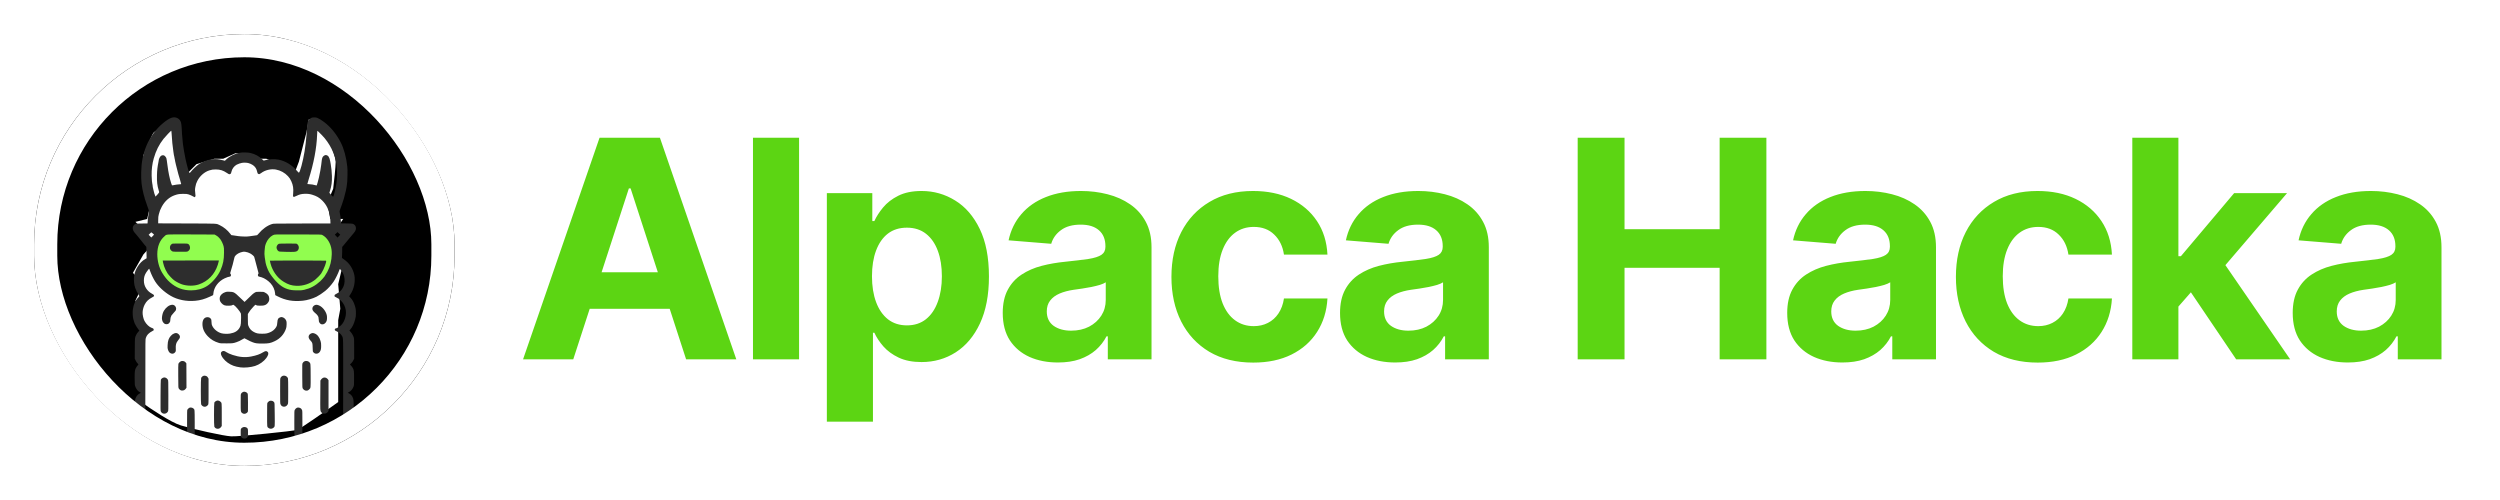 <svg width="220" height="44" viewBox="0 0 220 44" fill="none" xmlns="http://www.w3.org/2000/svg">
<path d="M50.446 31.623H46.028L52.76 12.122H58.073L64.796 31.623H60.378L55.493 16.578H55.341L50.446 31.623ZM50.17 23.958H60.606V27.176H50.17V23.958ZM70.319 12.122V31.623H66.262V12.122H70.319ZM72.763 37.107V16.997H76.763V19.454H76.944C77.121 19.06 77.378 18.66 77.715 18.254C78.058 17.841 78.502 17.499 79.048 17.226C79.6 16.947 80.286 16.807 81.105 16.807C82.171 16.807 83.155 17.086 84.056 17.645C84.958 18.197 85.678 19.032 86.218 20.149C86.757 21.26 87.027 22.653 87.027 24.329C87.027 25.96 86.764 27.338 86.237 28.462C85.716 29.579 85.005 30.426 84.104 31.004C83.209 31.575 82.206 31.861 81.095 31.861C80.308 31.861 79.638 31.731 79.086 31.47C78.54 31.21 78.092 30.883 77.743 30.49C77.394 30.09 77.128 29.687 76.944 29.28H76.82V37.107H72.763ZM76.734 24.31C76.734 25.18 76.855 25.938 77.096 26.586C77.337 27.233 77.686 27.738 78.143 28.1C78.6 28.455 79.156 28.633 79.809 28.633C80.47 28.633 81.028 28.452 81.485 28.09C81.942 27.722 82.288 27.214 82.523 26.567C82.764 25.913 82.885 25.161 82.885 24.31C82.885 23.466 82.768 22.723 82.533 22.082C82.298 21.441 81.952 20.939 81.495 20.577C81.038 20.216 80.476 20.035 79.809 20.035C79.149 20.035 78.591 20.209 78.134 20.558C77.683 20.907 77.337 21.403 77.096 22.044C76.855 22.685 76.734 23.44 76.734 24.31ZM93.097 31.899C92.164 31.899 91.333 31.737 90.603 31.413C89.873 31.083 89.295 30.598 88.87 29.956C88.451 29.309 88.241 28.503 88.241 27.538C88.241 26.725 88.39 26.043 88.689 25.491C88.987 24.938 89.393 24.494 89.908 24.158C90.422 23.821 91.006 23.567 91.66 23.396C92.32 23.224 93.012 23.104 93.735 23.034C94.586 22.945 95.272 22.863 95.792 22.787C96.312 22.704 96.69 22.583 96.925 22.425C97.16 22.266 97.277 22.031 97.277 21.72V21.663C97.277 21.06 97.087 20.593 96.706 20.263C96.332 19.933 95.798 19.768 95.106 19.768C94.376 19.768 93.796 19.93 93.364 20.254C92.932 20.571 92.647 20.971 92.507 21.453L88.755 21.149C88.946 20.26 89.32 19.492 89.879 18.845C90.438 18.191 91.158 17.689 92.04 17.34C92.929 16.985 93.957 16.807 95.126 16.807C95.938 16.807 96.716 16.902 97.458 17.093C98.207 17.283 98.871 17.578 99.448 17.978C100.032 18.378 100.493 18.892 100.829 19.52C101.165 20.143 101.334 20.889 101.334 21.758V31.623H97.487V29.595H97.373C97.138 30.052 96.823 30.455 96.43 30.804C96.036 31.147 95.564 31.416 95.011 31.613C94.459 31.804 93.821 31.899 93.097 31.899ZM94.259 29.099C94.856 29.099 95.383 28.982 95.84 28.747C96.297 28.506 96.655 28.182 96.916 27.776C97.176 27.37 97.306 26.909 97.306 26.395V24.843C97.179 24.926 97.004 25.002 96.782 25.072C96.567 25.135 96.322 25.195 96.049 25.253C95.776 25.303 95.503 25.351 95.23 25.395C94.957 25.433 94.71 25.468 94.487 25.5C94.011 25.57 93.596 25.681 93.24 25.833C92.885 25.986 92.609 26.192 92.412 26.452C92.215 26.706 92.117 27.024 92.117 27.404C92.117 27.957 92.317 28.379 92.716 28.671C93.123 28.957 93.637 29.099 94.259 29.099ZM110.284 31.908C108.786 31.908 107.498 31.591 106.418 30.956C105.346 30.315 104.52 29.426 103.943 28.29C103.372 27.154 103.086 25.846 103.086 24.367C103.086 22.869 103.375 21.555 103.952 20.425C104.536 19.289 105.365 18.403 106.438 17.768C107.51 17.127 108.786 16.807 110.265 16.807C111.541 16.807 112.658 17.038 113.617 17.502C114.575 17.965 115.334 18.616 115.893 19.454C116.451 20.292 116.759 21.276 116.816 22.406H112.989C112.881 21.676 112.595 21.088 112.132 20.644C111.675 20.193 111.075 19.968 110.332 19.968C109.704 19.968 109.154 20.139 108.685 20.482C108.221 20.819 107.859 21.311 107.599 21.958C107.339 22.606 107.209 23.39 107.209 24.31C107.209 25.243 107.336 26.037 107.59 26.69C107.85 27.344 108.215 27.843 108.685 28.185C109.154 28.528 109.704 28.7 110.332 28.7C110.795 28.7 111.211 28.604 111.579 28.414C111.954 28.223 112.262 27.947 112.503 27.585C112.75 27.217 112.912 26.776 112.989 26.262H116.816C116.753 27.379 116.448 28.363 115.902 29.214C115.363 30.058 114.617 30.718 113.665 31.194C112.712 31.67 111.586 31.908 110.284 31.908ZM122.779 31.899C121.846 31.899 121.015 31.737 120.285 31.413C119.555 31.083 118.977 30.598 118.552 29.956C118.133 29.309 117.923 28.503 117.923 27.538C117.923 26.725 118.073 26.043 118.371 25.491C118.669 24.938 119.076 24.494 119.59 24.158C120.104 23.821 120.688 23.567 121.342 23.396C122.002 23.224 122.694 23.104 123.417 23.034C124.268 22.945 124.954 22.863 125.474 22.787C125.995 22.704 126.372 22.583 126.607 22.425C126.842 22.266 126.96 22.031 126.96 21.72V21.663C126.96 21.06 126.769 20.593 126.388 20.263C126.014 19.933 125.48 19.768 124.789 19.768C124.059 19.768 123.478 19.93 123.046 20.254C122.614 20.571 122.329 20.971 122.189 21.453L118.438 21.149C118.628 20.26 119.003 19.492 119.561 18.845C120.12 18.191 120.84 17.689 121.723 17.34C122.611 16.985 123.64 16.807 124.808 16.807C125.62 16.807 126.398 16.902 127.14 17.093C127.889 17.283 128.553 17.578 129.13 17.978C129.714 18.378 130.175 18.892 130.511 19.52C130.848 20.143 131.016 20.889 131.016 21.758V31.623H127.169V29.595H127.055C126.82 30.052 126.506 30.455 126.112 30.804C125.719 31.147 125.246 31.416 124.693 31.613C124.141 31.804 123.503 31.899 122.779 31.899ZM123.941 29.099C124.538 29.099 125.065 28.982 125.522 28.747C125.979 28.506 126.337 28.182 126.598 27.776C126.858 27.37 126.988 26.909 126.988 26.395V24.843C126.861 24.926 126.687 25.002 126.464 25.072C126.249 25.135 126.004 25.195 125.731 25.253C125.458 25.303 125.185 25.351 124.912 25.395C124.639 25.433 124.392 25.468 124.17 25.5C123.694 25.57 123.278 25.681 122.922 25.833C122.567 25.986 122.291 26.192 122.094 26.452C121.897 26.706 121.799 27.024 121.799 27.404C121.799 27.957 121.999 28.379 122.399 28.671C122.805 28.957 123.319 29.099 123.941 29.099ZM138.836 31.623V12.122H142.959V20.168H151.328V12.122H155.442V31.623H151.328V23.567H142.959V31.623H138.836ZM162.131 31.899C161.198 31.899 160.366 31.737 159.636 31.413C158.906 31.083 158.329 30.598 157.903 29.956C157.485 29.309 157.275 28.503 157.275 27.538C157.275 26.725 157.424 26.043 157.723 25.491C158.021 24.938 158.427 24.494 158.941 24.158C159.456 23.821 160.04 23.567 160.693 23.396C161.354 23.224 162.045 23.104 162.769 23.034C163.62 22.945 164.305 22.863 164.826 22.787C165.346 22.704 165.724 22.583 165.959 22.425C166.194 22.266 166.311 22.031 166.311 21.72V21.663C166.311 21.06 166.121 20.593 165.74 20.263C165.365 19.933 164.832 19.768 164.14 19.768C163.41 19.768 162.829 19.93 162.398 20.254C161.966 20.571 161.68 20.971 161.541 21.453L157.789 21.149C157.98 20.26 158.354 19.492 158.913 18.845C159.471 18.191 160.192 17.689 161.074 17.34C161.963 16.985 162.991 16.807 164.159 16.807C164.972 16.807 165.749 16.902 166.492 17.093C167.241 17.283 167.904 17.578 168.482 17.978C169.066 18.378 169.526 18.892 169.863 19.52C170.199 20.143 170.367 20.889 170.367 21.758V31.623H166.521V29.595H166.406C166.172 30.052 165.857 30.455 165.464 30.804C165.07 31.147 164.597 31.416 164.045 31.613C163.493 31.804 162.855 31.899 162.131 31.899ZM163.293 29.099C163.889 29.099 164.416 28.982 164.873 28.747C165.33 28.506 165.689 28.182 165.949 27.776C166.21 27.37 166.34 26.909 166.34 26.395V24.843C166.213 24.926 166.038 25.002 165.816 25.072C165.6 25.135 165.356 25.195 165.083 25.253C164.81 25.303 164.537 25.351 164.264 25.395C163.991 25.433 163.743 25.468 163.521 25.5C163.045 25.57 162.629 25.681 162.274 25.833C161.918 25.986 161.642 26.192 161.446 26.452C161.249 26.706 161.15 27.024 161.15 27.404C161.15 27.957 161.35 28.379 161.75 28.671C162.157 28.957 162.671 29.099 163.293 29.099ZM179.318 31.908C177.82 31.908 176.531 31.591 175.452 30.956C174.379 30.315 173.554 29.426 172.977 28.29C172.405 27.154 172.12 25.846 172.12 24.367C172.12 22.869 172.408 21.555 172.986 20.425C173.57 19.289 174.399 18.403 175.471 17.768C176.544 17.127 177.82 16.807 179.299 16.807C180.575 16.807 181.692 17.038 182.651 17.502C183.609 17.965 184.368 18.616 184.926 19.454C185.485 20.292 185.793 21.276 185.85 22.406H182.022C181.914 21.676 181.629 21.088 181.165 20.644C180.708 20.193 180.108 19.968 179.366 19.968C178.737 19.968 178.188 20.139 177.718 20.482C177.255 20.819 176.893 21.311 176.633 21.958C176.373 22.606 176.243 23.39 176.243 24.31C176.243 25.243 176.37 26.037 176.623 26.69C176.884 27.344 177.249 27.843 177.718 28.185C178.188 28.528 178.737 28.7 179.366 28.7C179.829 28.7 180.245 28.604 180.613 28.414C180.988 28.223 181.295 27.947 181.537 27.585C181.784 27.217 181.946 26.776 182.022 26.262H185.85C185.787 27.379 185.482 28.363 184.936 29.214C184.396 30.058 183.651 30.718 182.698 31.194C181.746 31.67 180.619 31.908 179.318 31.908ZM191.318 27.414L191.328 22.548H191.918L196.603 16.997H201.259L194.965 24.348H194.003L191.318 27.414ZM187.643 31.623V12.122H191.699V31.623H187.643ZM196.784 31.623L192.48 25.253L195.184 22.387L201.535 31.623H196.784ZM206.615 31.899C205.682 31.899 204.85 31.737 204.12 31.413C203.39 31.083 202.813 30.598 202.387 29.956C201.968 29.309 201.759 28.503 201.759 27.538C201.759 26.725 201.908 26.043 202.206 25.491C202.505 24.938 202.911 24.494 203.425 24.158C203.939 23.821 204.523 23.567 205.177 23.396C205.837 23.224 206.529 23.104 207.253 23.034C208.104 22.945 208.789 22.863 209.31 22.787C209.83 22.704 210.208 22.583 210.443 22.425C210.678 22.266 210.795 22.031 210.795 21.72V21.663C210.795 21.06 210.605 20.593 210.224 20.263C209.849 19.933 209.316 19.768 208.624 19.768C207.894 19.768 207.313 19.93 206.882 20.254C206.45 20.571 206.164 20.971 206.025 21.453L202.273 21.149C202.464 20.26 202.838 19.492 203.397 18.845C203.955 18.191 204.676 17.689 205.558 17.34C206.447 16.985 207.475 16.807 208.643 16.807C209.456 16.807 210.233 16.902 210.976 17.093C211.725 17.283 212.388 17.578 212.966 17.978C213.55 18.378 214.01 18.892 214.347 19.52C214.683 20.143 214.851 20.889 214.851 21.758V31.623H211.005V29.595H210.89C210.655 30.052 210.341 30.455 209.948 30.804C209.554 31.147 209.081 31.416 208.529 31.613C207.977 31.804 207.339 31.899 206.615 31.899ZM207.777 29.099C208.373 29.099 208.9 28.982 209.357 28.747C209.814 28.506 210.173 28.182 210.433 27.776C210.694 27.37 210.824 26.909 210.824 26.395V24.843C210.697 24.926 210.522 25.002 210.3 25.072C210.084 25.135 209.84 25.195 209.567 25.253C209.294 25.303 209.021 25.351 208.748 25.395C208.475 25.433 208.227 25.468 208.005 25.5C207.529 25.57 207.113 25.681 206.758 25.833C206.402 25.986 206.126 26.192 205.929 26.452C205.733 26.706 205.634 27.024 205.634 27.404C205.634 27.957 205.834 28.379 206.234 28.671C206.64 28.957 207.155 29.099 207.777 29.099Z" fill="#5CD513"/>
<g filter="url(#filter0_d_2001_2)">
<g clip-path="url(#clip0_2001_2)">
<rect x="3" y="3" width="37" height="38" rx="18.5" fill="white"/>
<rect width="37" height="38" transform="translate(3 3)" fill="black"/>
<path d="M12.433 27.802V35.381C13.23 35.958 15.045 37.177 15.928 37.441C17.032 37.773 19.644 38.361 20.343 38.398C21.042 38.435 25.825 37.92 26.119 37.846C26.355 37.787 28.646 36.178 29.762 35.381V28.17L29.946 27.176L29.762 25.006L30.203 23.166L29.063 22.246V20.922L30.203 19.266H29.063L28.805 17.831L29.32 16.617C29.394 16.004 29.541 14.667 29.541 14.226C29.541 13.784 29.051 12.57 28.805 12.018L27.186 10.473L26.966 11.65L26.303 14.226L25.825 15.476L24.611 14.446L23.434 13.968H22.477L21.704 13.49H20.711L19.644 13.968H18.871L17.289 14.446L16.259 15.476L15.597 13.49L15.155 10.473C14.665 10.828 13.654 11.562 13.537 11.65C13.419 11.738 12.874 13.036 12.617 13.674V15.992L13.316 17.684L12.948 19.266L11.918 19.524L12.948 20.591V22.026L12.617 22.393L11.697 24.012L12.617 25.006L11.918 26.441L12.433 27.802Z" fill="white"/>
<path d="M19.187 20.223H14.422L13.469 21.817L13.605 23.445C13.946 24.011 14.674 25.171 14.865 25.281C15.055 25.392 16.101 25.905 16.601 26.148C17.043 26.032 18.01 25.753 18.336 25.559C18.663 25.364 19.267 24.646 19.528 24.311L20.106 22.405L21.366 21.817L22.591 22.128L23.306 23.999C23.793 24.588 25.137 25.843 26.607 26.148C28.949 25.372 29.557 23.653 29.568 22.891V21.47L28.683 20.223H23.884L22.591 21.47H20.515L19.187 20.223Z" fill="#91FD4F"/>
<path d="M15.091 10.365C14.876 10.443 14.682 10.565 14.363 10.824C13.748 11.324 13.2 12.066 12.891 12.811C12.581 13.566 12.44 14.274 12.425 15.176C12.411 15.936 12.456 16.354 12.636 17.094C12.638 17.103 12.643 17.124 12.648 17.139C12.654 17.153 12.668 17.2 12.68 17.244C12.692 17.289 12.707 17.342 12.716 17.365C12.725 17.388 12.732 17.421 12.732 17.441C12.732 17.458 12.739 17.488 12.749 17.506C12.758 17.522 12.786 17.603 12.812 17.686C12.836 17.769 12.903 17.967 12.961 18.128C13.138 18.624 13.126 18.544 13.073 18.836C13.021 19.133 12.992 19.383 12.992 19.548C12.992 19.647 12.987 19.664 12.962 19.664C12.945 19.664 12.716 19.666 12.454 19.669C11.999 19.673 11.973 19.675 11.906 19.712C11.666 19.841 11.613 20.131 11.779 20.38C11.831 20.457 11.831 20.459 12.06 20.722C12.149 20.823 12.312 21.026 12.426 21.173C12.642 21.453 12.803 21.649 12.855 21.697C12.883 21.722 12.886 21.777 12.893 22.227L12.9 22.73L12.794 22.789C12.508 22.948 12.281 23.179 12.085 23.509C11.798 23.997 11.724 24.461 11.831 25.09C11.842 25.157 11.857 25.21 11.868 25.21C11.876 25.21 11.88 25.217 11.875 25.226C11.859 25.251 11.96 25.514 11.977 25.498C11.984 25.491 11.986 25.493 11.979 25.505C11.965 25.532 12.043 25.692 12.168 25.888C12.22 25.971 12.263 26.051 12.263 26.063C12.263 26.076 12.223 26.123 12.177 26.171C11.909 26.436 11.751 26.789 11.689 27.259C11.659 27.487 11.679 27.865 11.732 28.082C11.783 28.287 11.873 28.531 11.908 28.559C11.921 28.569 11.928 28.582 11.923 28.589C11.911 28.601 12.124 28.928 12.201 29.015C12.236 29.052 12.263 29.085 12.263 29.09C12.263 29.094 12.232 29.131 12.196 29.172C12.078 29.301 12.043 29.348 11.986 29.467C11.863 29.716 11.868 29.672 11.863 30.662L11.857 31.56L11.93 31.712C11.975 31.809 12.036 31.902 12.097 31.966C12.192 32.068 12.197 32.088 12.14 32.128C12.097 32.16 11.994 32.307 11.944 32.409C11.864 32.573 11.849 32.717 11.849 33.266C11.849 33.541 11.855 33.812 11.864 33.866C11.871 33.921 11.909 34.032 11.947 34.114C12.033 34.292 12.185 34.463 12.307 34.511C12.35 34.527 12.385 34.55 12.385 34.562C12.385 34.573 12.347 34.601 12.298 34.622C12.171 34.681 12.052 34.799 11.98 34.938C11.868 35.156 11.863 35.209 11.868 36.016C11.873 36.735 11.873 36.735 11.921 36.839C11.984 36.977 12.074 37.086 12.17 37.143C12.284 37.211 12.451 37.211 12.563 37.144C12.652 37.091 12.714 37.017 12.761 36.909C12.789 36.844 12.791 36.632 12.792 33.352C12.792 29.864 12.792 29.864 12.832 29.742C12.881 29.601 12.936 29.504 13.025 29.408C13.113 29.313 13.278 29.195 13.417 29.129C13.533 29.073 13.533 29.073 13.525 29.004C13.514 28.923 13.486 28.898 13.365 28.859C13.141 28.788 12.87 28.532 12.718 28.248C12.614 28.054 12.536 27.688 12.55 27.46C12.563 27.234 12.636 26.98 12.742 26.784C12.891 26.508 13.07 26.339 13.384 26.173C13.549 26.084 13.565 26.07 13.554 26.017C13.542 25.947 13.497 25.906 13.351 25.832C13.171 25.74 12.992 25.578 12.872 25.395C12.725 25.171 12.661 24.952 12.661 24.68C12.661 24.398 12.723 24.195 12.888 23.945C13.001 23.774 13.124 23.629 13.136 23.651C13.141 23.658 13.181 23.767 13.226 23.894C13.311 24.136 13.507 24.541 13.644 24.756C13.944 25.23 14.448 25.696 15.013 26.028C15.62 26.383 16.394 26.54 17.177 26.469C17.628 26.429 18.015 26.319 18.473 26.104C18.603 26.042 18.721 25.987 18.736 25.982C18.757 25.975 18.768 25.938 18.776 25.832C18.82 25.284 19.208 24.76 19.762 24.497C19.944 24.41 20.137 24.345 20.211 24.345C20.322 24.345 20.369 24.2 20.288 24.101C20.244 24.05 20.244 24.05 20.289 23.919C20.397 23.598 20.57 22.96 20.615 22.718C20.634 22.623 20.654 22.578 20.704 22.515C20.832 22.356 21.056 22.23 21.315 22.172C21.453 22.142 21.478 22.14 21.606 22.163C21.769 22.193 21.861 22.224 22.01 22.299C22.151 22.372 22.338 22.529 22.368 22.601C22.38 22.633 22.416 22.76 22.448 22.887C22.526 23.204 22.642 23.645 22.708 23.871C22.756 24.041 22.76 24.064 22.737 24.089C22.697 24.127 22.683 24.216 22.708 24.276C22.727 24.322 22.803 24.362 22.874 24.362C22.885 24.362 22.954 24.382 23.027 24.405C23.289 24.489 23.587 24.689 23.802 24.92C24.038 25.177 24.184 25.505 24.212 25.842L24.222 25.971L24.425 26.076C25.133 26.436 25.794 26.551 26.655 26.462C27.019 26.425 27.512 26.28 27.852 26.111C28.064 26.005 28.383 25.793 28.615 25.604C28.874 25.392 29.143 25.095 29.356 24.786C29.516 24.553 29.767 24.044 29.861 23.762C29.875 23.719 29.894 23.681 29.901 23.679C29.944 23.665 30.111 23.891 30.208 24.097C30.326 24.346 30.361 24.724 30.29 25.009C30.199 25.374 29.981 25.659 29.665 25.818C29.459 25.922 29.439 25.939 29.439 26.024C29.439 26.097 29.445 26.102 29.561 26.155C29.753 26.242 29.872 26.321 29.996 26.446C30.477 26.927 30.579 27.626 30.265 28.267C30.182 28.435 30.08 28.569 29.946 28.683C29.83 28.78 29.608 28.901 29.547 28.901C29.469 28.901 29.427 29.029 29.488 29.082C29.504 29.098 29.578 29.138 29.653 29.172C29.858 29.267 30.026 29.419 30.104 29.578C30.208 29.786 30.205 29.601 30.198 33.391C30.192 36.228 30.194 36.869 30.213 36.916C30.225 36.948 30.277 37.015 30.328 37.068C30.402 37.143 30.439 37.167 30.512 37.185C30.749 37.242 30.987 37.093 31.086 36.825C31.121 36.729 31.122 36.694 31.122 35.979C31.122 35.161 31.119 35.136 31.017 34.929C30.949 34.795 30.826 34.673 30.697 34.613C30.645 34.589 30.602 34.566 30.602 34.564C30.602 34.56 30.654 34.532 30.716 34.5C30.895 34.407 31.046 34.219 31.124 33.99C31.154 33.903 31.157 33.838 31.157 33.301C31.157 32.655 31.15 32.589 31.056 32.4C31.03 32.347 30.961 32.252 30.902 32.19L30.796 32.075L30.913 31.959C30.997 31.874 31.049 31.802 31.098 31.701L31.166 31.561V30.687C31.166 29.887 31.162 29.802 31.134 29.705C31.082 29.534 30.973 29.341 30.855 29.209L30.746 29.087L30.82 29.002C31.018 28.778 31.148 28.506 31.256 28.093C31.315 27.866 31.318 27.833 31.32 27.577C31.322 27.271 31.305 27.146 31.225 26.893C31.122 26.567 31.015 26.378 30.817 26.171L30.723 26.074L30.808 25.947C30.994 25.664 31.102 25.408 31.169 25.083C31.227 24.807 31.233 24.454 31.185 24.221C31.062 23.629 30.737 23.138 30.258 22.819C30.113 22.723 30.081 22.693 30.092 22.67C30.101 22.654 30.109 22.435 30.111 22.185L30.114 21.729L30.198 21.635C30.244 21.584 30.359 21.443 30.454 21.323C30.642 21.084 30.968 20.694 31.126 20.515C31.303 20.318 31.358 20.145 31.306 19.961C31.284 19.887 31.259 19.844 31.206 19.797C31.076 19.677 31.065 19.675 30.506 19.664L30.003 19.655L29.991 19.426C29.977 19.17 29.955 18.993 29.904 18.749C29.872 18.585 29.872 18.585 29.922 18.458C29.998 18.273 30.192 17.7 30.264 17.46C30.404 16.973 30.5 16.535 30.532 16.211C30.543 16.114 30.555 16.003 30.558 15.964C30.564 15.925 30.572 15.678 30.578 15.416C30.586 15.039 30.583 14.881 30.56 14.657C30.48 13.862 30.262 13.062 29.976 12.516C29.59 11.775 29.103 11.181 28.525 10.741C28.287 10.563 28.107 10.452 27.939 10.381C27.833 10.337 27.796 10.33 27.652 10.332C27.522 10.332 27.47 10.34 27.404 10.37C27.295 10.42 27.156 10.556 27.111 10.655C27.064 10.759 27.028 10.939 27.028 11.059C27.028 11.112 27.021 11.246 27.011 11.36C27.002 11.474 26.981 11.732 26.967 11.937C26.934 12.379 26.873 12.894 26.801 13.332C26.657 14.208 26.391 15.196 26.299 15.196C26.284 15.196 26.209 15.122 26.131 15.03C25.695 14.519 25.125 14.173 24.51 14.046C24.163 13.975 23.591 14.005 23.299 14.11C23.258 14.124 23.216 14.136 23.207 14.136C23.199 14.136 23.128 14.074 23.05 13.998C22.77 13.732 22.458 13.564 22.049 13.465C21.944 13.438 21.814 13.424 21.606 13.417C21.355 13.408 21.28 13.414 21.099 13.445C20.654 13.523 20.192 13.755 19.883 14.058L19.791 14.148L19.64 14.11C19.371 14.041 19.319 14.03 19.134 14.012C18.575 13.958 18.006 14.115 17.477 14.468C17.293 14.592 16.941 14.925 16.788 15.122C16.739 15.183 16.693 15.229 16.68 15.226C16.634 15.21 16.458 14.602 16.325 13.986C16.25 13.643 16.125 12.919 16.099 12.688C16.065 12.379 16.026 11.957 16.018 11.805C15.976 10.944 15.959 10.809 15.876 10.651C15.732 10.377 15.398 10.257 15.091 10.365ZM15.1 11.729C15.128 12.285 15.192 12.94 15.258 13.35C15.273 13.437 15.293 13.564 15.301 13.631C15.31 13.698 15.324 13.762 15.334 13.774C15.343 13.784 15.346 13.799 15.341 13.804C15.336 13.809 15.343 13.857 15.358 13.908C15.372 13.961 15.39 14.042 15.397 14.092C15.404 14.139 15.411 14.187 15.414 14.198C15.416 14.207 15.445 14.339 15.48 14.489C15.534 14.726 15.588 14.938 15.69 15.31C15.702 15.358 15.764 15.565 15.827 15.77C15.889 15.973 15.941 16.157 15.941 16.178C15.941 16.213 15.931 16.215 15.738 16.225C15.626 16.233 15.449 16.256 15.343 16.28C15.199 16.312 15.147 16.317 15.133 16.303C15.121 16.291 15.089 16.206 15.06 16.114C14.918 15.669 14.819 15.182 14.736 14.539C14.685 14.141 14.666 14.023 14.642 13.929C14.619 13.845 14.507 13.709 14.432 13.677C14.352 13.643 14.232 13.664 14.158 13.725C14.083 13.783 13.988 13.965 13.974 14.072C13.97 14.113 13.958 14.184 13.948 14.233C13.854 14.703 13.823 14.973 13.813 15.434C13.8 16.012 13.837 16.326 13.963 16.741C13.984 16.808 14.005 16.881 14.01 16.9C14.016 16.928 13.977 16.983 13.858 17.117C13.771 17.216 13.693 17.297 13.686 17.297C13.669 17.297 13.634 17.197 13.646 17.184C13.653 17.179 13.644 17.16 13.63 17.144C13.615 17.126 13.599 17.093 13.594 17.068C13.589 17.043 13.552 16.904 13.514 16.759C13.476 16.612 13.445 16.485 13.447 16.476C13.448 16.466 13.441 16.418 13.434 16.37C13.426 16.321 13.421 16.275 13.424 16.266C13.426 16.257 13.419 16.229 13.408 16.204C13.382 16.137 13.353 15.798 13.344 15.452C13.332 14.929 13.396 14.413 13.531 13.938C13.728 13.255 13.988 12.734 14.39 12.22C14.55 12.017 15.036 11.504 15.069 11.504C15.081 11.504 15.091 11.584 15.1 11.729ZM28.329 11.893C29.009 12.589 29.486 13.55 29.603 14.459C29.679 15.06 29.681 15.563 29.61 16.096C29.547 16.547 29.372 17.273 29.314 17.308C29.296 17.32 29.164 17.19 29.051 17.047L28.985 16.964L29.037 16.799C29.179 16.349 29.223 16.01 29.209 15.485C29.2 15.153 29.157 14.733 29.103 14.436C29.089 14.364 29.07 14.254 29.059 14.194C29.028 14.018 28.974 13.864 28.917 13.784C28.851 13.691 28.735 13.633 28.64 13.647C28.553 13.659 28.43 13.749 28.385 13.838C28.338 13.924 28.296 14.166 28.267 14.507C28.253 14.685 28.137 15.321 28.062 15.637C28.001 15.892 27.887 16.307 27.871 16.321C27.868 16.326 27.807 16.314 27.736 16.294C27.555 16.243 27.427 16.222 27.229 16.211C27.134 16.206 27.052 16.199 27.047 16.194C27.044 16.188 27.09 16.021 27.154 15.817C27.616 14.348 27.862 13.046 27.906 11.858C27.911 11.678 27.921 11.524 27.925 11.517C27.935 11.499 28.046 11.603 28.329 11.893ZM21.851 14.348C22.106 14.415 22.356 14.569 22.458 14.722C22.486 14.765 22.512 14.802 22.517 14.807C22.545 14.834 22.623 15.044 22.631 15.118C22.645 15.222 22.675 15.275 22.742 15.31C22.805 15.344 22.854 15.326 22.977 15.233C23.322 14.966 23.843 14.841 24.278 14.92C24.686 14.994 25.064 15.203 25.341 15.503C25.482 15.657 25.538 15.743 25.638 15.959C25.791 16.289 25.836 16.598 25.798 17.024C25.779 17.222 25.78 17.253 25.805 17.291C25.819 17.313 25.846 17.333 25.864 17.333C25.883 17.333 25.985 17.289 26.094 17.236C26.355 17.108 26.511 17.068 26.795 17.055C27.054 17.045 27.239 17.066 27.462 17.131C27.861 17.252 28.093 17.384 28.35 17.64C28.551 17.84 28.697 18.043 28.808 18.278C28.985 18.652 29.054 18.947 29.07 19.394L29.08 19.664L26.575 19.668C24.07 19.673 24.07 19.673 23.941 19.714C23.52 19.846 23.091 20.154 22.751 20.567C22.64 20.701 22.64 20.701 22.522 20.713C22.35 20.731 22.036 20.775 21.932 20.796C21.776 20.828 21.219 20.818 20.956 20.777C20.827 20.758 20.64 20.729 20.539 20.715C20.438 20.701 20.357 20.689 20.355 20.689C20.353 20.689 20.315 20.639 20.268 20.577C20.022 20.256 19.691 19.984 19.34 19.816C19.017 19.661 19.286 19.675 16.445 19.664L13.92 19.655L13.922 19.364C13.924 19.103 13.929 19.051 13.976 18.861C14.04 18.597 14.111 18.417 14.236 18.189C14.508 17.69 14.902 17.342 15.383 17.176C15.65 17.082 15.797 17.061 16.132 17.061C16.398 17.061 16.453 17.066 16.575 17.102C16.712 17.142 16.878 17.216 17.04 17.31L17.123 17.358L17.168 17.31C17.215 17.262 17.215 17.262 17.194 17.117C17.151 16.805 17.149 16.667 17.191 16.453C17.236 16.213 17.267 16.116 17.361 15.929C17.572 15.498 17.989 15.13 18.414 14.996C18.627 14.929 18.762 14.908 18.986 14.911C19.385 14.915 19.627 14.991 19.986 15.231C20.154 15.344 20.182 15.353 20.262 15.31C20.324 15.277 20.34 15.251 20.366 15.116C20.414 14.867 20.608 14.606 20.829 14.491C20.961 14.424 21.164 14.353 21.289 14.332C21.46 14.304 21.703 14.311 21.851 14.348ZM29.828 20.542L29.943 20.653L29.823 20.78L29.703 20.908L29.584 20.777L29.464 20.646L29.564 20.56C29.622 20.512 29.672 20.462 29.677 20.448C29.689 20.413 29.696 20.417 29.828 20.542ZM13.419 20.524C13.466 20.572 13.519 20.618 13.537 20.627C13.565 20.643 13.554 20.659 13.443 20.773C13.375 20.842 13.313 20.901 13.308 20.901C13.301 20.899 13.268 20.863 13.235 20.819C13.202 20.775 13.153 20.724 13.126 20.704L13.079 20.669L13.186 20.556C13.247 20.494 13.304 20.443 13.313 20.443C13.323 20.441 13.37 20.478 13.419 20.524ZM18.993 20.701C19.137 20.779 19.273 20.897 19.373 21.029C19.489 21.185 19.627 21.475 19.675 21.664C19.712 21.812 19.715 21.865 19.713 22.225C19.712 22.863 19.635 23.248 19.401 23.785C19.188 24.277 18.671 24.885 18.223 25.169C17.834 25.419 17.338 25.553 16.818 25.553C16.098 25.553 15.502 25.328 14.954 24.846C14.711 24.634 14.484 24.354 14.272 24.006C14 23.559 13.844 22.962 13.842 22.375C13.842 21.692 14.059 21.148 14.472 20.795C14.694 20.604 14.43 20.622 16.804 20.63L18.882 20.639L18.993 20.701ZM28.36 20.678C28.78 20.895 29.11 21.423 29.177 21.987C29.235 22.462 29.151 23.099 28.973 23.553C28.867 23.824 28.745 24.052 28.56 24.327C28.509 24.399 28.272 24.668 28.189 24.744C27.748 25.148 27.316 25.378 26.764 25.505C26.563 25.551 26.528 25.553 26.16 25.551C25.739 25.549 25.577 25.526 25.27 25.429C24.821 25.284 24.384 24.927 23.947 24.346C23.724 24.05 23.613 23.852 23.494 23.532C23.395 23.267 23.341 23.022 23.298 22.647C23.266 22.382 23.265 22.314 23.28 22.095C23.308 21.715 23.322 21.637 23.41 21.404C23.518 21.116 23.768 20.821 24.006 20.703C24.113 20.648 24.136 20.645 24.339 20.636C24.458 20.63 25.393 20.629 26.417 20.632C28.28 20.636 28.28 20.636 28.36 20.678ZM15.126 21.469C15.015 21.547 14.966 21.628 14.958 21.752C14.951 21.844 14.954 21.879 14.984 21.937C15.029 22.026 15.129 22.114 15.213 22.137C15.247 22.148 15.535 22.155 15.865 22.155C16.45 22.155 16.457 22.155 16.533 22.114C16.58 22.089 16.632 22.04 16.667 21.988C16.713 21.916 16.722 21.888 16.722 21.803C16.722 21.699 16.675 21.57 16.622 21.519C16.524 21.427 16.554 21.43 15.844 21.43C15.187 21.43 15.183 21.43 15.126 21.469ZM14.319 22.928C14.309 22.939 14.385 23.267 14.435 23.417C14.498 23.612 14.63 23.88 14.744 24.053C14.861 24.228 15.161 24.544 15.332 24.67C15.506 24.797 15.813 24.956 16.011 25.023C16.464 25.175 17.067 25.178 17.494 25.032C18.313 24.749 18.896 24.143 19.167 23.297C19.207 23.174 19.243 23.038 19.248 22.997L19.259 22.923H16.791C15.435 22.923 14.323 22.925 14.319 22.928ZM24.547 21.45C24.406 21.506 24.304 21.704 24.34 21.844C24.37 21.957 24.425 22.043 24.5 22.096C24.569 22.146 24.569 22.146 25.17 22.162C25.881 22.179 26.039 22.169 26.146 22.091C26.355 21.941 26.344 21.612 26.126 21.46C26.087 21.434 26.011 21.43 25.336 21.432C24.887 21.432 24.573 21.439 24.547 21.45ZM23.749 22.941C23.749 22.994 23.841 23.333 23.886 23.451C24.123 24.057 24.495 24.516 24.988 24.811C25.38 25.046 25.657 25.132 26.082 25.152C26.674 25.177 27.3 24.97 27.76 24.594C27.928 24.456 28.185 24.186 28.275 24.05C28.506 23.698 28.777 22.974 28.688 22.941C28.643 22.923 23.749 22.923 23.749 22.941ZM19.814 25.713C19.665 25.767 19.583 25.816 19.489 25.911C19.377 26.026 19.333 26.132 19.333 26.288C19.333 26.446 19.377 26.551 19.498 26.683C19.666 26.869 19.805 26.915 20.15 26.902C20.346 26.893 20.386 26.888 20.447 26.851C20.513 26.812 20.522 26.812 20.569 26.835C20.713 26.911 21.134 27.414 21.198 27.586C21.221 27.644 21.221 28.264 21.198 28.455C21.176 28.654 21.157 28.718 21.08 28.847C20.914 29.128 20.659 29.283 20.242 29.354C20.02 29.391 19.673 29.38 19.486 29.329C19.141 29.233 18.823 28.976 18.677 28.672C18.629 28.568 18.622 28.538 18.613 28.343C18.605 28.145 18.601 28.124 18.554 28.057C18.488 27.96 18.389 27.912 18.256 27.912C17.98 27.914 17.815 28.139 17.815 28.513C17.815 28.914 17.971 29.265 18.297 29.604C18.566 29.882 18.873 30.064 19.264 30.177C19.394 30.215 19.434 30.217 19.915 30.217C20.473 30.217 20.506 30.214 20.815 30.11C21.014 30.041 21.138 29.982 21.348 29.853C21.426 29.806 21.498 29.767 21.509 29.767C21.521 29.767 21.623 29.82 21.738 29.884C21.969 30.011 22.04 30.044 22.248 30.124C22.489 30.214 22.621 30.231 23.081 30.233C23.638 30.233 23.797 30.203 24.179 30.021C24.656 29.795 24.998 29.417 25.165 28.928C25.204 28.811 25.213 28.748 25.22 28.568C25.229 28.329 25.215 28.255 25.14 28.133C25.079 28.032 24.975 27.953 24.863 27.919C24.774 27.893 24.759 27.893 24.675 27.919C24.479 27.983 24.425 28.068 24.406 28.358C24.391 28.598 24.375 28.654 24.294 28.796C24.184 28.985 23.985 29.152 23.749 29.248C23.511 29.346 23.397 29.366 23.072 29.368C22.716 29.368 22.571 29.338 22.345 29.219C22.102 29.09 21.96 28.931 21.863 28.681C21.816 28.559 21.816 28.553 21.812 28.098L21.811 27.639L21.885 27.513C21.927 27.444 22 27.338 22.049 27.277C22.172 27.119 22.456 26.817 22.482 26.817C22.493 26.817 22.526 26.835 22.555 26.854C22.6 26.888 22.637 26.893 22.848 26.9C23.258 26.915 23.447 26.84 23.607 26.602C23.681 26.489 23.702 26.408 23.693 26.254C23.679 26.024 23.567 25.869 23.319 25.745C23.187 25.678 23.187 25.678 22.873 25.678C22.573 25.678 22.557 25.68 22.465 25.724C22.326 25.789 22.147 25.945 21.823 26.277C21.665 26.438 21.53 26.57 21.521 26.57C21.512 26.57 21.372 26.436 21.209 26.273C20.855 25.92 20.68 25.773 20.544 25.722C20.463 25.691 20.398 25.682 20.192 25.675C19.956 25.668 19.932 25.671 19.814 25.713ZM14.97 26.856C14.692 26.964 14.423 27.261 14.324 27.57C14.265 27.75 14.234 28.013 14.258 28.107C14.267 28.145 14.284 28.209 14.293 28.246C14.318 28.342 14.451 28.49 14.533 28.513C14.713 28.562 14.854 28.513 14.935 28.366C14.979 28.289 14.987 28.257 14.987 28.149C14.987 28.024 15.02 27.893 15.083 27.769C15.1 27.738 15.194 27.625 15.293 27.52C15.391 27.418 15.475 27.314 15.48 27.291C15.508 27.155 15.508 27.119 15.476 27.045C15.388 26.838 15.199 26.768 14.97 26.856ZM27.756 26.833C27.616 26.879 27.535 26.962 27.495 27.095C27.453 27.241 27.541 27.397 27.77 27.577C27.888 27.67 27.987 27.801 28.024 27.911C28.031 27.935 28.043 28.038 28.05 28.137C28.06 28.299 28.067 28.326 28.112 28.391C28.185 28.495 28.244 28.534 28.343 28.545C28.501 28.559 28.66 28.444 28.738 28.255C28.782 28.154 28.791 27.879 28.756 27.732C28.681 27.404 28.414 27.05 28.131 26.906C27.986 26.83 27.845 26.803 27.756 26.833ZM15.331 29.341C15.204 29.392 15.135 29.442 15.025 29.564C14.841 29.769 14.763 30 14.749 30.396C14.741 30.618 14.742 30.655 14.777 30.759C14.835 30.934 14.9 31.03 15.003 31.083C15.154 31.159 15.294 31.136 15.4 31.014C15.471 30.931 15.48 30.892 15.468 30.684C15.45 30.346 15.499 30.164 15.662 29.966C15.719 29.899 15.782 29.813 15.801 29.774C15.87 29.643 15.839 29.518 15.709 29.401C15.596 29.301 15.482 29.281 15.331 29.341ZM27.366 29.35C27.262 29.398 27.193 29.477 27.167 29.573C27.135 29.693 27.189 29.827 27.331 29.979C27.493 30.154 27.502 30.182 27.514 30.581C27.522 30.925 27.522 30.927 27.571 30.991C27.717 31.185 28.008 31.166 28.147 30.954C28.235 30.818 28.26 30.708 28.26 30.442C28.26 30.228 28.255 30.175 28.211 30.021C28.112 29.665 27.921 29.426 27.663 29.338C27.547 29.297 27.468 29.301 27.366 29.35ZM19.559 30.913C19.465 30.971 19.437 31.017 19.439 31.107C19.441 31.323 19.718 31.697 20.036 31.916C20.388 32.157 20.648 32.254 21.15 32.328C21.488 32.379 22.088 32.323 22.448 32.204C22.829 32.081 23.221 31.803 23.436 31.507C23.613 31.263 23.657 31.081 23.565 30.98C23.462 30.869 23.369 30.869 23.178 30.986C22.867 31.176 22.581 31.279 22.101 31.372C21.577 31.473 21.07 31.431 20.482 31.238C20.249 31.162 20.017 31.06 19.916 30.987C19.765 30.88 19.649 30.855 19.559 30.913ZM15.915 31.794C15.82 31.842 15.719 31.948 15.698 32.026C15.685 32.068 15.681 32.427 15.685 33.107C15.69 34.122 15.69 34.122 15.738 34.197C15.764 34.237 15.818 34.292 15.858 34.318C15.917 34.359 15.948 34.368 16.035 34.368C16.17 34.366 16.266 34.317 16.349 34.205L16.41 34.124L16.406 33.05L16.401 31.978L16.347 31.909C16.273 31.817 16.202 31.779 16.084 31.77C16.009 31.763 15.967 31.77 15.915 31.794ZM26.802 31.791C26.724 31.826 26.669 31.879 26.627 31.962C26.594 32.026 26.594 32.07 26.598 33.075C26.603 34.121 26.603 34.121 26.651 34.197C26.723 34.308 26.839 34.377 26.951 34.377C27.07 34.377 27.115 34.357 27.208 34.269C27.347 34.14 27.342 34.179 27.337 33.052C27.331 31.939 27.337 31.989 27.207 31.86C27.111 31.766 26.931 31.734 26.802 31.791ZM17.963 33.059C17.954 33.064 17.924 33.072 17.898 33.077C17.841 33.091 17.735 33.181 17.702 33.246C17.664 33.321 17.663 35.489 17.699 35.578C17.741 35.673 17.826 35.751 17.923 35.781C18.042 35.816 18.148 35.786 18.254 35.685C18.357 35.59 18.353 35.641 18.353 34.435V33.326L18.301 33.234C18.265 33.17 18.226 33.13 18.181 33.105C18.115 33.072 17.997 33.047 17.963 33.059ZM24.885 33.073C24.8 33.103 24.726 33.17 24.687 33.252C24.651 33.328 24.651 33.347 24.651 34.414C24.651 35.466 24.653 35.5 24.687 35.578C24.731 35.677 24.764 35.714 24.842 35.754C25.014 35.843 25.225 35.765 25.319 35.578C25.362 35.491 25.362 35.491 25.362 34.435C25.362 33.716 25.355 33.356 25.343 33.308C25.293 33.126 25.066 33.01 24.885 33.073ZM14.385 33.229C14.288 33.252 14.184 33.338 14.153 33.421C14.142 33.448 14.132 34.013 14.128 34.797C14.123 35.956 14.125 36.139 14.147 36.194C14.258 36.464 14.623 36.478 14.774 36.219C14.817 36.141 14.817 36.141 14.815 34.813C14.812 33.485 14.812 33.485 14.769 33.411C14.716 33.321 14.638 33.257 14.545 33.23C14.468 33.209 14.463 33.209 14.385 33.229ZM28.489 33.229C28.402 33.25 28.305 33.322 28.247 33.412L28.195 33.492L28.187 34.767C28.176 36.132 28.176 36.157 28.261 36.261C28.343 36.365 28.411 36.399 28.535 36.399C28.676 36.399 28.791 36.339 28.863 36.226L28.91 36.152V33.462L28.858 33.384C28.773 33.262 28.619 33.197 28.489 33.229ZM21.358 34.509C21.294 34.543 21.256 34.578 21.224 34.631C21.181 34.707 21.181 34.707 21.181 35.435C21.181 36.233 21.181 36.229 21.287 36.332C21.41 36.448 21.603 36.445 21.736 36.323C21.79 36.274 21.812 36.24 21.82 36.187C21.826 36.148 21.828 35.79 21.823 35.392C21.814 34.668 21.814 34.668 21.774 34.61C21.726 34.541 21.625 34.486 21.524 34.472C21.465 34.465 21.431 34.472 21.358 34.509ZM19.05 35.269C18.96 35.309 18.893 35.364 18.863 35.42C18.823 35.498 18.823 37.473 18.861 37.549C18.924 37.671 19.028 37.733 19.168 37.733C19.283 37.733 19.389 37.671 19.46 37.566L19.515 37.482V36.503C19.515 35.413 19.519 35.452 19.396 35.345C19.285 35.247 19.16 35.221 19.05 35.269ZM23.705 35.288C23.636 35.327 23.56 35.399 23.53 35.456C23.511 35.495 23.506 35.689 23.506 36.505C23.504 37.634 23.495 37.565 23.64 37.669C23.77 37.763 23.948 37.75 24.072 37.639C24.193 37.531 24.188 37.589 24.176 36.471C24.165 35.477 24.165 35.465 24.127 35.41C24.064 35.315 23.983 35.27 23.863 35.265C23.79 35.262 23.742 35.269 23.705 35.288ZM16.67 35.88C16.615 35.903 16.519 35.996 16.486 36.056C16.467 36.095 16.462 36.305 16.462 37.226C16.46 38.306 16.46 38.351 16.493 38.416C16.512 38.453 16.542 38.497 16.561 38.513C16.641 38.587 16.804 38.619 16.903 38.58C16.975 38.552 17.083 38.441 17.113 38.363C17.137 38.298 17.139 38.162 17.135 37.194C17.13 36.002 17.133 36.051 17.031 35.954C16.944 35.871 16.778 35.837 16.67 35.88ZM26.117 35.889C26.041 35.929 25.975 35.998 25.935 36.081C25.902 36.152 25.9 36.191 25.9 37.226C25.9 38.086 25.905 38.31 25.923 38.356C25.983 38.499 26.12 38.598 26.261 38.598C26.362 38.598 26.504 38.531 26.568 38.453C26.611 38.4 26.611 38.4 26.611 37.277C26.611 36.217 26.608 36.148 26.578 36.079C26.561 36.039 26.528 35.989 26.506 35.966C26.405 35.869 26.223 35.832 26.117 35.889ZM14.404 37.593C14.321 37.609 14.231 37.674 14.191 37.743C14.158 37.8 14.154 37.833 14.154 38.087C14.154 38.37 14.154 38.37 14.206 38.448C14.279 38.556 14.385 38.605 14.519 38.594C14.644 38.586 14.732 38.524 14.791 38.402C14.828 38.328 14.829 38.31 14.819 38.043C14.809 37.764 14.809 37.763 14.756 37.702C14.729 37.669 14.689 37.634 14.67 37.625C14.621 37.596 14.467 37.579 14.404 37.593ZM21.407 37.589C21.318 37.618 21.252 37.662 21.217 37.72C21.184 37.775 21.181 37.807 21.181 38.077C21.181 38.361 21.183 38.377 21.224 38.45C21.313 38.603 21.542 38.646 21.7 38.54C21.814 38.462 21.825 38.427 21.825 38.087C21.825 37.773 21.816 37.727 21.74 37.657C21.665 37.588 21.512 37.558 21.407 37.589ZM28.409 37.6C28.372 37.612 28.315 37.65 28.284 37.681C28.185 37.778 28.173 37.826 28.173 38.089C28.173 38.303 28.176 38.335 28.213 38.405C28.237 38.453 28.286 38.506 28.336 38.54C28.407 38.589 28.435 38.598 28.522 38.598C28.69 38.598 28.794 38.54 28.851 38.413C28.877 38.354 28.884 38.296 28.884 38.096C28.884 37.867 28.881 37.847 28.839 37.768C28.763 37.625 28.558 37.545 28.409 37.6Z" fill="#2D2D2D"/>
</g>
<rect x="4.02" y="4.02" width="34.96" height="35.96" rx="17.48" stroke="white" stroke-width="2.04"/>
</g>
<defs>
<filter id="filter0_d_2001_2" x="2.7" y="2.7" width="37.6" height="38.6" filterUnits="userSpaceOnUse" color-interpolation-filters="sRGB">
<feFlood flood-opacity="0" result="BackgroundImageFix"/>
<feColorMatrix in="SourceAlpha" type="matrix" values="0 0 0 0 0 0 0 0 0 0 0 0 0 0 0 0 0 0 127 0" result="hardAlpha"/>
<feMorphology radius="0.3" operator="dilate" in="SourceAlpha" result="effect1_dropShadow_2001_2"/>
<feOffset/>
<feComposite in2="hardAlpha" operator="out"/>
<feColorMatrix type="matrix" values="0 0 0 0 0 0 0 0 0 0 0 0 0 0 0 0 0 0 1 0"/>
<feBlend mode="normal" in2="BackgroundImageFix" result="effect1_dropShadow_2001_2"/>
<feBlend mode="normal" in="SourceGraphic" in2="effect1_dropShadow_2001_2" result="shape"/>
</filter>
<clipPath id="clip0_2001_2">
<rect x="3" y="3" width="37" height="38" rx="18.5" fill="white"/>
</clipPath>
</defs>
</svg>
